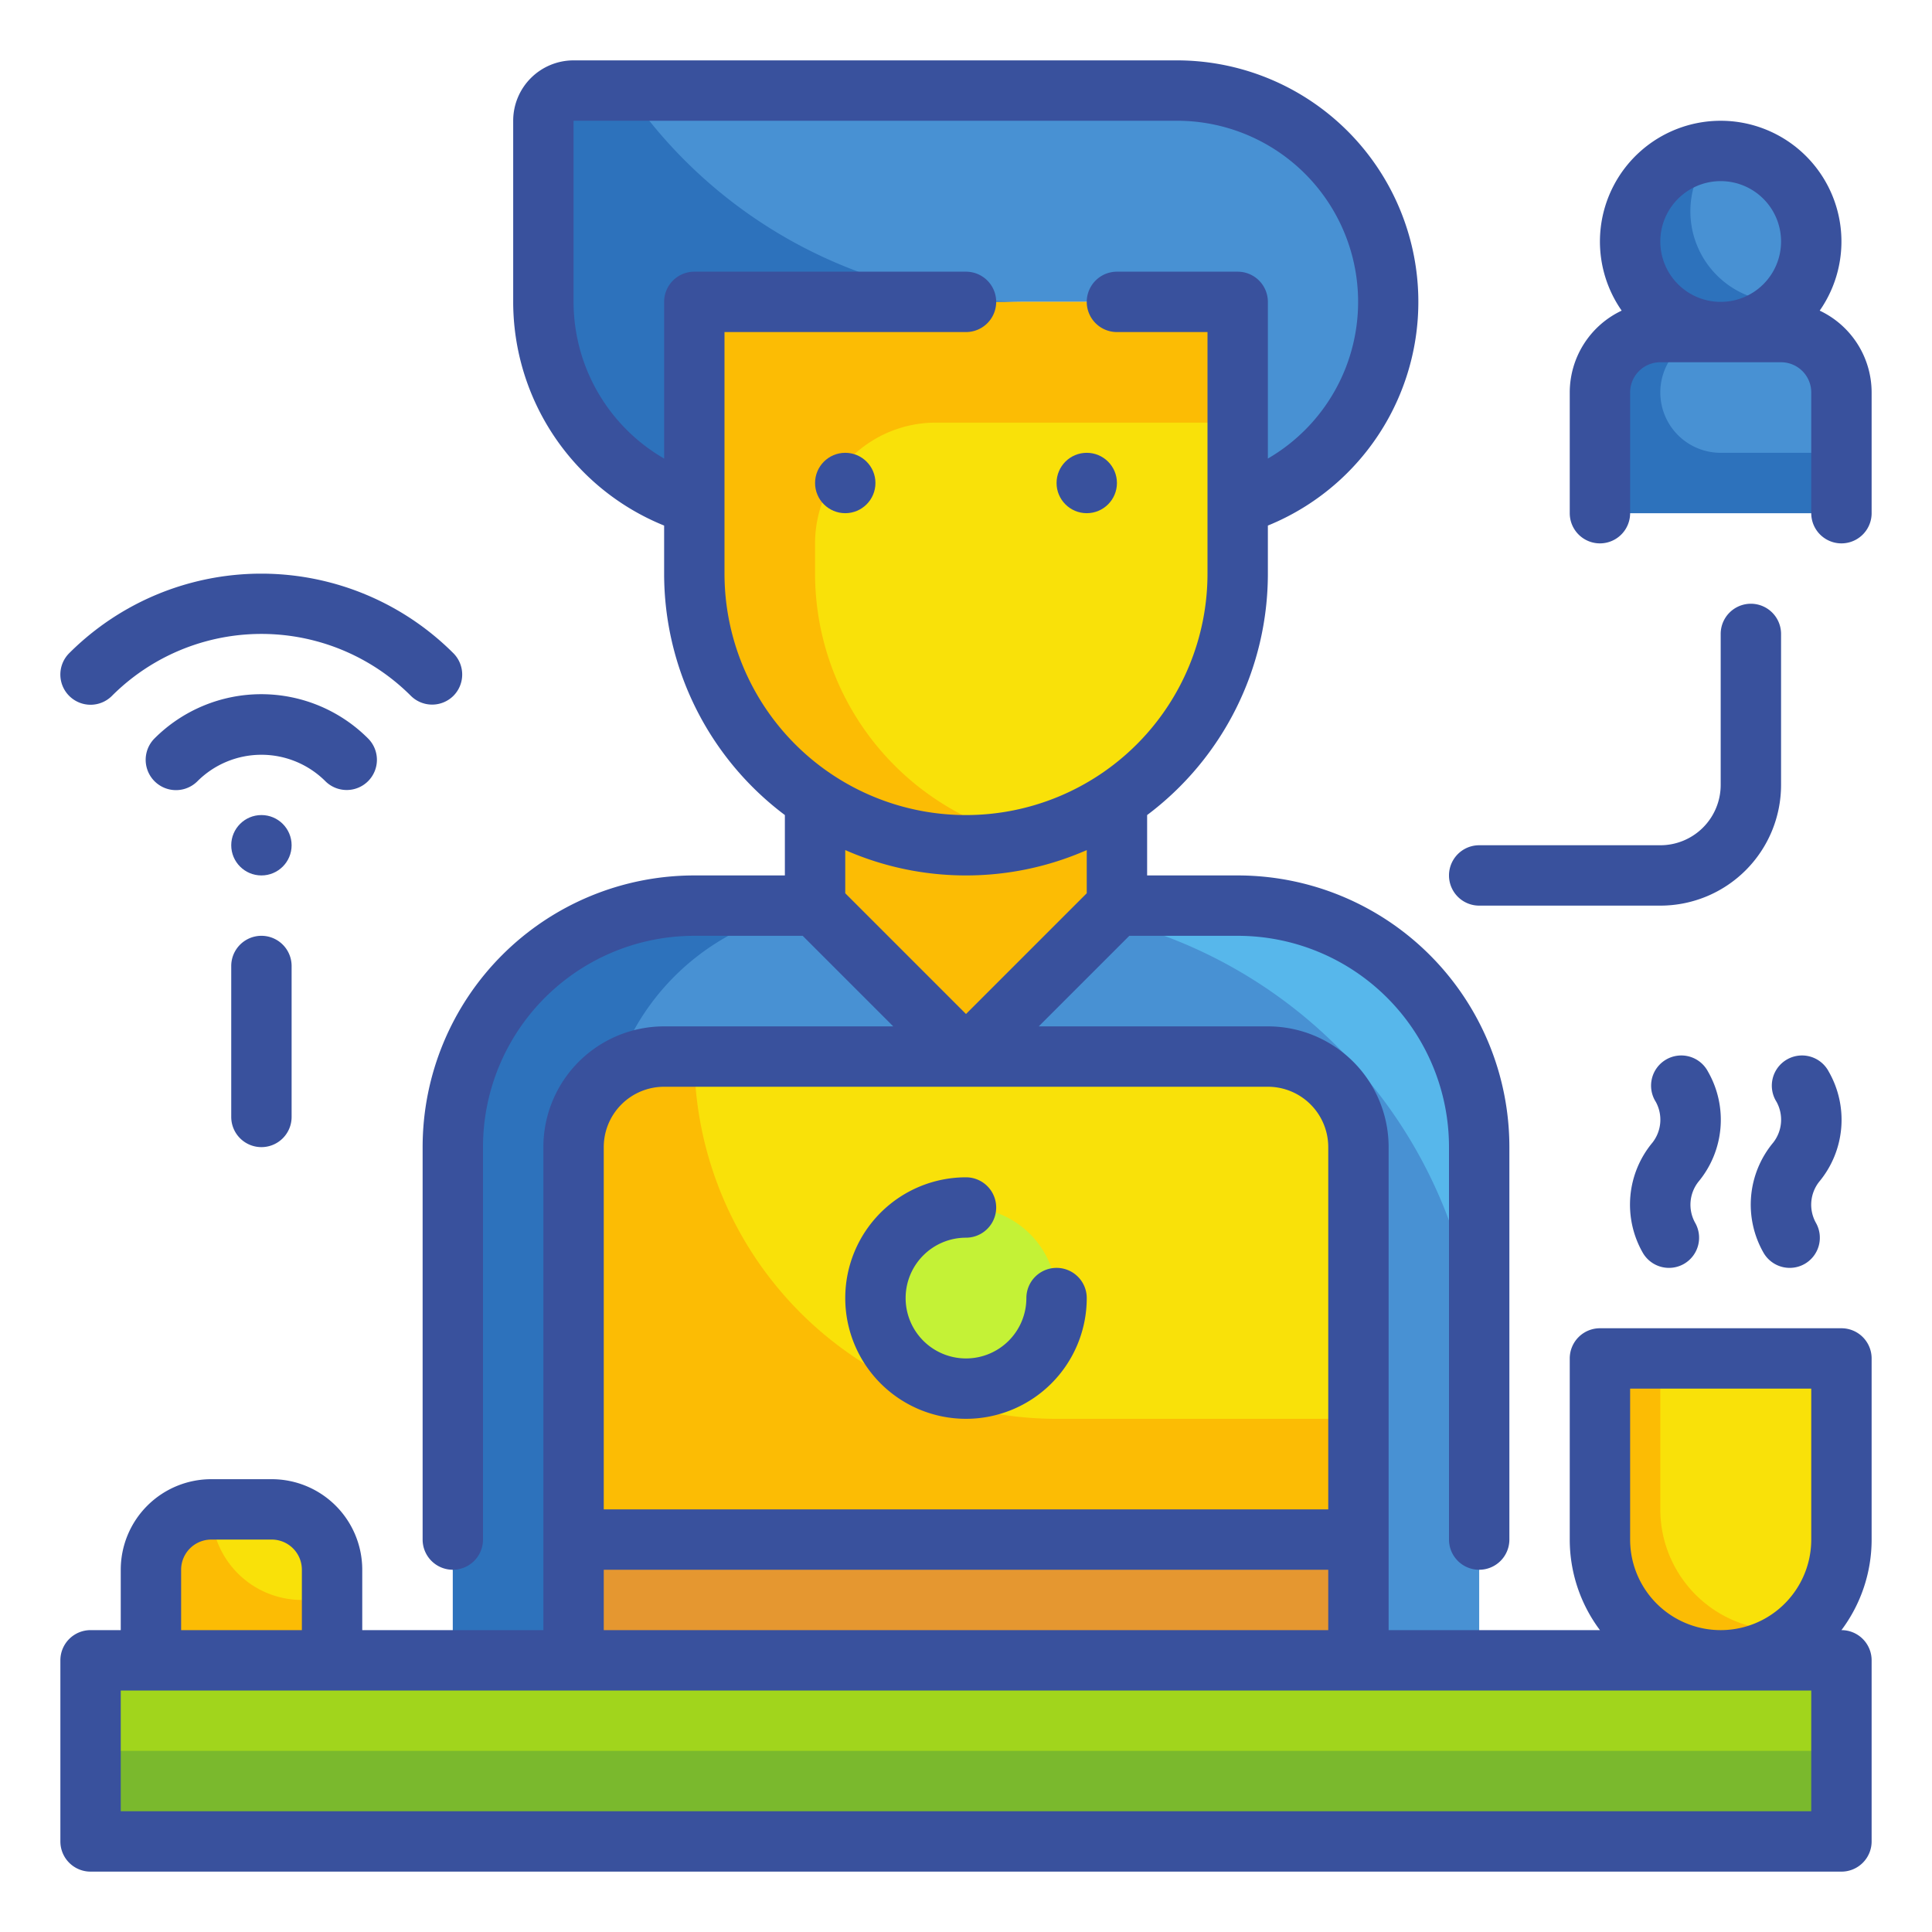 <?xml version="1.0"?>
<svg xmlns="http://www.w3.org/2000/svg" viewBox="0 0 64 64" width="512" height="512"><g id="Fill_Outline" data-name="Fill Outline"><g id="Flat"><rect x="3" y="55" width="58" height="6" style="fill:#a1d51c"/><path d="M27,30H23a8,8,0,0,0-8,8V55H49V38a8,8,0,0,0-8-8H37" style="fill:#4891d3"/><path d="M41,30H33A16,16,0,0,1,49,46V38A8,8,0,0,0,41,30Z" style="fill:#57b7eb"/><path d="M23,10H41a0,0,0,0,1,0,0v9a9,9,0,0,1-9,9h0a9,9,0,0,1-9-9V10A0,0,0,0,1,23,10Z" style="fill:#f9e109"/><path d="M39,3H19a1,1,0,0,0-1,1v6a7,7,0,0,0,5,6.71V10H41v6.71A7,7,0,0,0,39,3Z" style="fill:#4891d3"/><path d="M27,19V18a4,4,0,0,1,4-4H41V10H23v9a9,9,0,0,0,9,9,8.76,8.76,0,0,0,2-.23A9,9,0,0,1,27,19Z" style="fill:#fcbc04"/><path d="M20.77,3H19a1,1,0,0,0-1,1v6a7,7,0,0,0,5,6.71V10H34A16,16,0,0,1,20.77,3Z" style="fill:#2d72bc"/><path d="M28,30H23a8,8,0,0,0-8,8V55h5V38A8,8,0,0,1,28,30Z" style="fill:#2d72bc"/><path d="M32,28a8.94,8.94,0,0,1-5-1.52V30l5,5,5-5V26.48A8.94,8.94,0,0,1,32,28Z" style="fill:#fcbc04"/><path d="M22,35H42a3,3,0,0,1,3,3V51a0,0,0,0,1,0,0H19a0,0,0,0,1,0,0V38A3,3,0,0,1,22,35Z" style="fill:#f9e109"/><rect x="19" y="51" width="26" height="4" style="fill:#e59730"/><circle cx="32" cy="43" r="3" style="fill:#c4f236"/><path d="M35,47A12,12,0,0,1,23,35H22a3,3,0,0,0-3,3V51H45V47Z" style="fill:#fcbc04"/><path d="M7,50H9a2,2,0,0,1,2,2v3a0,0,0,0,1,0,0H5a0,0,0,0,1,0,0V52A2,2,0,0,1,7,50Z" style="fill:#fcbc04"/><path d="M53,45h8a0,0,0,0,1,0,0v6a4,4,0,0,1-4,4h0a4,4,0,0,1-4-4V45A0,0,0,0,1,53,45Z" style="fill:#f9e109"/><circle cx="57" cy="8" r="3" style="fill:#4891d3"/><path d="M55,11h4a2,2,0,0,1,2,2v4a0,0,0,0,1,0,0H53a0,0,0,0,1,0,0V13A2,2,0,0,1,55,11Z" style="fill:#4891d3"/><path d="M59,10a3,3,0,0,1-2.24-5,3,3,0,1,0,2.48,5Z" style="fill:#2d72bc"/><path d="M57,15a2,2,0,0,1,0-4H55a2,2,0,0,0-2,2v4h8V15Z" style="fill:#2d72bc"/><path d="M59,54a4,4,0,0,1-4-4V45H53v6a4,4,0,0,0,6.71,2.93A4.17,4.17,0,0,1,59,54Z" style="fill:#fcbc04"/><path d="M10,53h1V52a2,2,0,0,0-2-2H7A3,3,0,0,0,10,53Z" style="fill:#f9e109"/><rect x="3" y="58" width="58" height="3" style="fill:#7ab92d"/></g><g id="Outline_copy" data-name="Outline copy"><circle cx="36" cy="16" r="1" style="fill:#39519d"/><circle cx="28" cy="16" r="1" style="fill:#39519d"/><path d="M35,42a1,1,0,0,0-1,1,2,2,0,1,1-2-2,1,1,0,0,0,0-2,4,4,0,1,0,4,4A1,1,0,0,0,35,42Z" style="fill:#39519d"/><path d="M61,44H53a1,1,0,0,0-1,1v6a5,5,0,0,0,1,3H46V38a4,4,0,0,0-4-4H34.41l3-3H41a7,7,0,0,1,7,7V51a1,1,0,0,0,2,0V38a9,9,0,0,0-9-9H38V27a10,10,0,0,0,4-8V17.41A8,8,0,0,0,39,2H19a2,2,0,0,0-2,2v6a8,8,0,0,0,5,7.41V19a10,10,0,0,0,4,8v2H23a9,9,0,0,0-9,9V51a1,1,0,0,0,2,0V38a7,7,0,0,1,7-7h3.59l3,3H22a4,4,0,0,0-4,4V54H12V52a3,3,0,0,0-3-3H7a3,3,0,0,0-3,3v2H3a1,1,0,0,0-1,1v6a1,1,0,0,0,1,1H61a1,1,0,0,0,1-1V55a1,1,0,0,0-1-1h0a5,5,0,0,0,1-3V45A1,1,0,0,0,61,44ZM24,19V11h8a1,1,0,0,0,0-2H23a1,1,0,0,0-1,1v5.19A6,6,0,0,1,19,10V4H39a6,6,0,0,1,3,11.19V10a1,1,0,0,0-1-1H37a1,1,0,0,0,0,2h3v8a8,8,0,0,1-16,0Zm8,10a9.92,9.92,0,0,0,4-.84v1.43l-4,4-4-4V28.16A9.92,9.92,0,0,0,32,29ZM20,38a2,2,0,0,1,2-2H42a2,2,0,0,1,2,2V50H20Zm0,14H44v2H20ZM6,52a1,1,0,0,1,1-1H9a1,1,0,0,1,1,1v2H6Zm54,8H4V56H60Zm-6-9V46h6v5a3,3,0,0,1-6,0Z" style="fill:#39519d"/><path d="M56.58,35.5a1,1,0,1,0-1.73,1,1.23,1.23,0,0,1-.11,1.35,3.21,3.21,0,0,0-.32,3.65,1,1,0,0,0,.87.5,1,1,0,0,0,.49-.13,1,1,0,0,0,.37-1.37,1.23,1.23,0,0,1,.11-1.35A3.21,3.21,0,0,0,56.58,35.5Z" style="fill:#39519d"/><path d="M60.58,35.5a1,1,0,1,0-1.73,1,1.23,1.23,0,0,1-.11,1.35,3.21,3.21,0,0,0-.32,3.65,1,1,0,0,0,.87.5,1,1,0,0,0,.49-.13,1,1,0,0,0,.37-1.37,1.23,1.23,0,0,1,.11-1.35A3.21,3.21,0,0,0,60.58,35.5Z" style="fill:#39519d"/><path d="M11.49,26.17a1,1,0,0,0,.7-1.71,5,5,0,0,0-7.07,0,1,1,0,1,0,1.42,1.42,3,3,0,0,1,4.24,0A1,1,0,0,0,11.49,26.17Z" style="fill:#39519d"/><path d="M3.71,23.05a7,7,0,0,1,9.9,0,1,1,0,0,0,1.41,0,1,1,0,0,0,0-1.41,9,9,0,0,0-12.73,0,1,1,0,0,0,0,1.41A1,1,0,0,0,3.71,23.05Z" style="fill:#39519d"/><circle cx="8.66" cy="28" r="1" style="fill:#39519d"/><path d="M8.66,38a1,1,0,0,0,1-1V32a1,1,0,0,0-2,0v5A1,1,0,0,0,8.66,38Z" style="fill:#39519d"/><path d="M60.28,10.29a4,4,0,1,0-6.56,0A3,3,0,0,0,52,13v4a1,1,0,0,0,2,0V13a1,1,0,0,1,1-1h4a1,1,0,0,1,1,1v4a1,1,0,0,0,2,0V13A3,3,0,0,0,60.28,10.29ZM57,6a2,2,0,1,1-2,2A2,2,0,0,1,57,6Z" style="fill:#39519d"/><path d="M49,30h6a4,4,0,0,0,4-4V21a1,1,0,0,0-2,0v5a2,2,0,0,1-2,2H49a1,1,0,0,0,0,2Z" style="fill:#39519d"/></g></g></svg>
